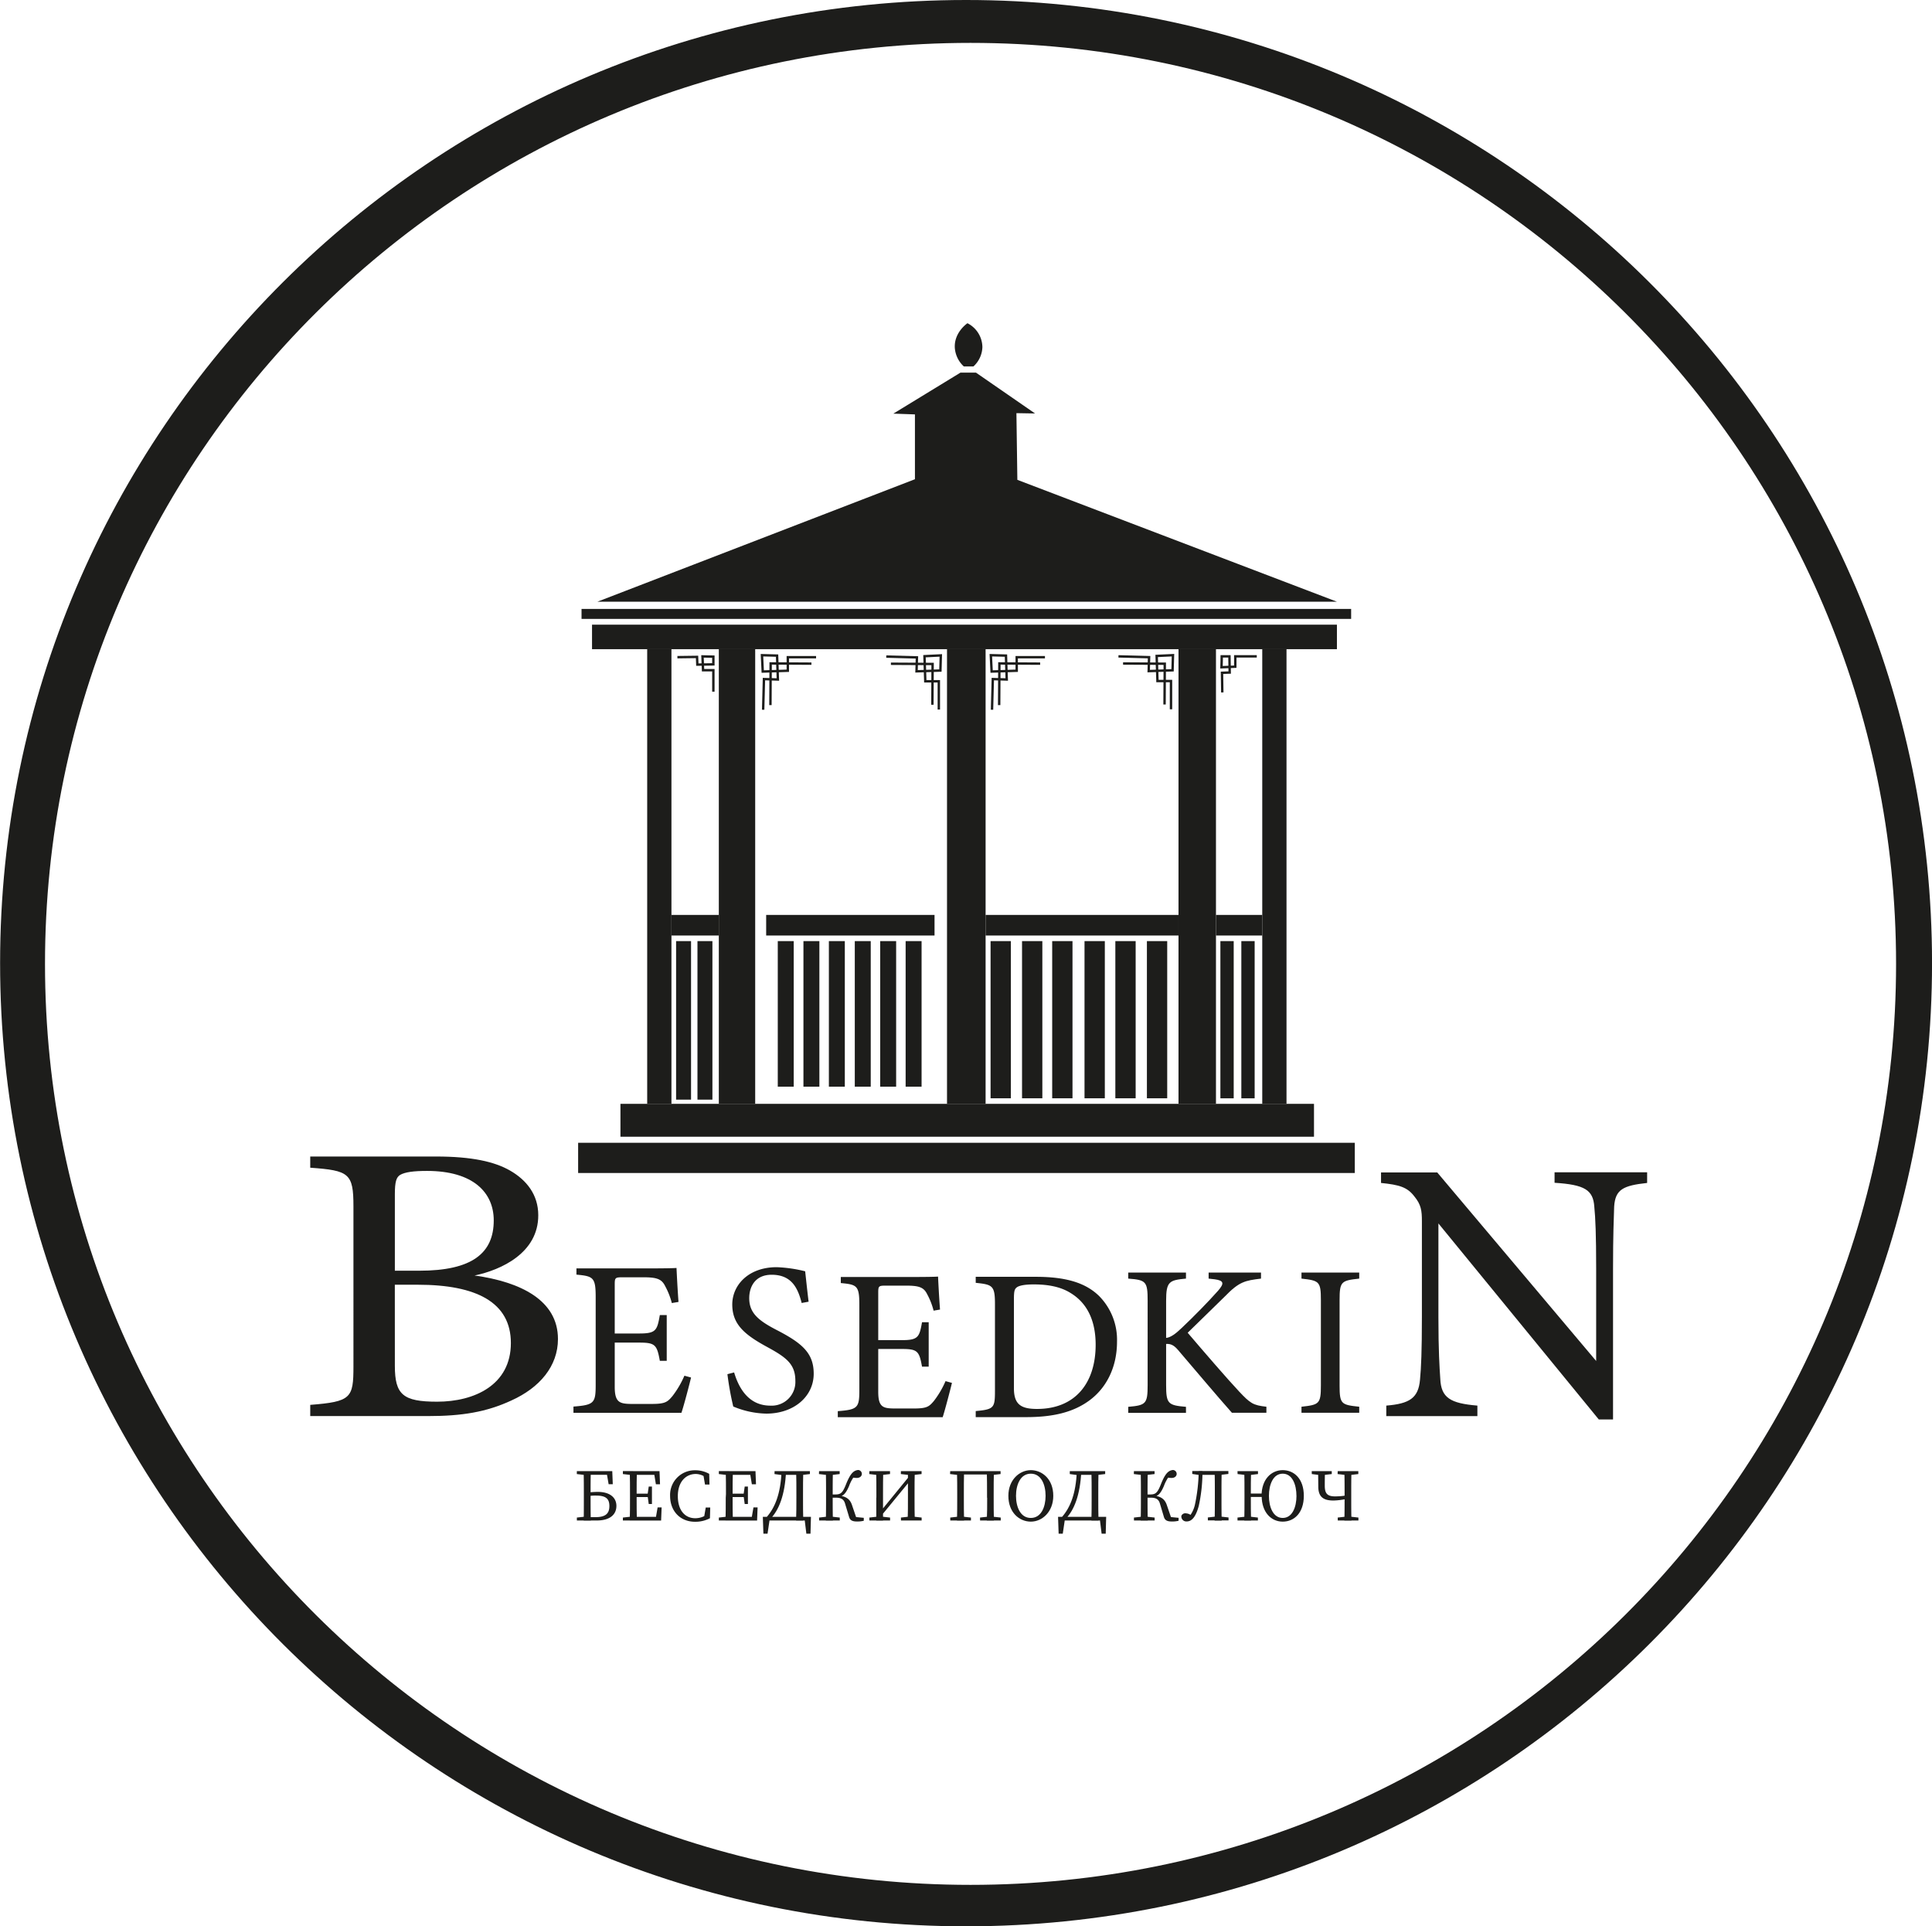 <?xml version="1.0" encoding="UTF-8"?> <svg xmlns="http://www.w3.org/2000/svg" id="Слой_1" data-name="Слой 1" viewBox="0 0 602.32 600.49"> <defs> <style>.cls-1{fill:#1d1d1b;}.cls-2{fill:none;stroke:#1d1d1b;stroke-miterlimit:10;stroke-width:0.75px;}</style> </defs> <rect class="cls-1" x="184.57" y="194.73" width="232.23" height="7.64"></rect> <rect class="cls-1" x="201.77" y="202.37" width="7.56" height="141.74"></rect> <rect class="cls-1" x="224.1" y="202.37" width="11.34" height="141.74"></rect> <rect class="cls-1" x="295.24" y="202.37" width="12.03" height="141.74"></rect> <rect class="cls-1" x="367.41" y="202.37" width="11.68" height="141.74"></rect> <rect class="cls-1" x="393.52" y="202.37" width="7.56" height="141.74"></rect> <rect class="cls-1" x="193.43" y="344.1" width="216.22" height="10.25"></rect> <rect class="cls-1" x="180.24" y="356.24" width="242.13" height="9.42"></rect> <rect class="cls-1" x="181.3" y="189.82" width="239.93" height="3.11"></rect> <path class="cls-1" d="M-538.39,460.81H-768.95l99-38.18q0-10.11,0-20.21l-6.73-.24,20.92-12.78,4.84,0,18.42,12.73-5.81-.1q.14,10.4.29,20.79Z" transform="translate(955.19 -273.24)"></path> <path class="cls-1" d="M-653.58,374c-.23.16-4.18,2.93-3.94,7.62a8.73,8.73,0,0,0,2.81,5.85h3a8.51,8.51,0,0,0,2.79-6A8.46,8.46,0,0,0-653.58,374Z" transform="translate(955.19 -273.24)"></path> <rect class="cls-1" x="209.33" y="285.21" width="14.78" height="6.42"></rect> <rect class="cls-1" x="238.86" y="285.21" width="52.49" height="6.42"></rect> <rect class="cls-1" x="307.27" y="285.21" width="60.14" height="6.42"></rect> <rect class="cls-1" x="379.09" y="285.21" width="14.43" height="6.42"></rect> <rect class="cls-1" x="210.78" y="293.37" width="4.66" height="49.42"></rect> <rect class="cls-1" x="217.44" y="293.37" width="4.66" height="49.42"></rect> <rect class="cls-1" x="242.48" y="293.37" width="4.97" height="45.38"></rect> <rect class="cls-1" x="250.48" y="293.37" width="4.97" height="45.38"></rect> <rect class="cls-1" x="258.41" y="293.37" width="4.97" height="45.38"></rect> <rect class="cls-1" x="266.49" y="293.37" width="4.97" height="45.38"></rect> <rect class="cls-1" x="274.41" y="293.37" width="4.97" height="45.38"></rect> <rect class="cls-1" x="282.34" y="293.37" width="4.97" height="45.38"></rect> <rect class="cls-1" x="308.82" y="293.37" width="6.33" height="49"></rect> <rect class="cls-1" x="318.63" y="293.37" width="6.33" height="49"></rect> <rect class="cls-1" x="328.03" y="293.37" width="6.33" height="49"></rect> <rect class="cls-1" x="338.11" y="293.37" width="6.33" height="49"></rect> <rect class="cls-1" x="347.72" y="293.37" width="6.33" height="49"></rect> <rect class="cls-1" x="357.56" y="293.37" width="6.33" height="49"></rect> <rect class="cls-1" x="380.47" y="293.37" width="4.15" height="49.01"></rect> <rect class="cls-1" x="387" y="293.37" width="4.15" height="49.01"></rect> <path class="cls-2" d="M-717.27,494.49l.25-9.56,4.34.13-.25-7.45-4.71-.12.24,5.09,7.82-.25v-4.22h8.81" transform="translate(955.19 -273.24)"></path> <path class="cls-2" d="M-715,493.05q0-6.49.07-13l12.71.07" transform="translate(955.19 -273.24)"></path> <path class="cls-2" d="M-678.88,477.92l9.55.25-.12,4.34,7.44-.24.13-4.72-5.09.25.25,7.82h4.22v8.8" transform="translate(955.19 -273.24)"></path> <path class="cls-2" d="M-677.44,480.15l13,.07q0,6.34-.07,12.71" transform="translate(955.19 -273.24)"></path> <path class="cls-2" d="M-645.92,494.49l.25-9.56,4.34.13-.24-7.45-4.72-.12.25,5.09,7.82-.25v-4.22h8.8" transform="translate(955.19 -273.24)"></path> <path class="cls-2" d="M-643.69,493.05q0-6.49.07-13l12.71.07" transform="translate(955.19 -273.24)"></path> <path class="cls-2" d="M-606.5,477.85l9.55.25-.12,4.34,7.44-.25.13-4.71-5.09.24.25,7.82h4.22v8.81" transform="translate(955.19 -273.24)"></path> <path class="cls-2" d="M-605.06,480.07l13,.07q0,6.36-.07,12.71" transform="translate(955.19 -273.24)"></path> <path class="cls-2" d="M-744,478.1l6.12-.08.09,2.4,5-.08v-2.4l-3.39-.08c.06,1.43.11,2.86.17,4.3h3.22v6.7" transform="translate(955.19 -273.24)"></path> <path class="cls-2" d="M-574.13,489.09l-.09-6.12,2.4-.08-.08-5.05h-2.4c0,1.13-.05,2.27-.08,3.4l4.3-.17v-3.23h6.7" transform="translate(955.19 -273.24)"></path> <path class="cls-1" d="M-654,273.24c-166.32,0-301.16,134.42-301.16,300.24S-820.35,873.73-654,873.73-352.86,739.3-352.86,573.48-487.7,273.24-654,273.24Zm1.4,587.57c-159.37,0-288.56-128.54-288.56-287.1S-812,286.61-652.63,286.61s288.56,128.54,288.56,287.1S-493.26,860.81-652.63,860.81Z" transform="translate(955.19 -273.24)"></path> <path class="cls-1" d="M-807.24,670.85c14.36,2,26,7.72,26,19.8,0,8.46-5.69,15.18-14.52,19.16-7.78,3.61-15.42,4.86-25.89,4.86h-36.82v-3.49c12.72-1,13.47-2.11,13.47-11.95V649.32c0-10.33-1.35-11.2-13.47-12.07v-3.49h39.21c11.23,0,18.26,1.62,23.05,4.36,5.24,3,8.83,7.59,8.83,13.94C-787.34,663.76-798.86,669.11-807.24,670.85Zm-17.22-1.49c16.47,0,23.2-5.47,23.2-15.68,0-8.71-6.43-15.43-20.8-15.43-4.19,0-6.89.37-8.38,1.24-1.2.75-1.65,2.12-1.65,6.1v23.77ZM-832.09,699c0,9,2.54,11.19,13.17,11.19,11.68,0,23-5.22,23-18.29,0-12.7-10.78-18.17-29-18.17h-7.18Z" transform="translate(955.19 -273.24)"></path> <path class="cls-1" d="M-739.75,702.65c-.41,1.81-2.28,8.94-3,11h-33.66v-1.94c6.44-.49,6.93-1.11,6.93-6.79V677.58c0-6.16-.76-6.51-6-7v-1.94h21.2c6.51,0,9.21-.07,10-.14.07,1.73.34,6.92.62,10.59l-2.08.35a23,23,0,0,0-2.07-5.26c-1.11-2.29-2.7-2.77-6.86-2.77h-6.58c-2.15,0-2.29.21-2.29,2.21v15.31h7.69c5.2,0,5.54-1,6.37-5.75h2.15v14.27h-2.15c-.9-5-1.45-5.68-6.44-5.68h-7.62v13.78c0,4.85,1.53,5.27,5,5.34H-752c4.23,0,4.92-.63,6.44-2.43a29.37,29.37,0,0,0,3.74-6.37Z" transform="translate(955.19 -273.24)"></path> <path class="cls-1" d="M-705.26,679.42c-1.14-4.43-3-8.8-9.35-8.8-5.24,0-7,3.83-7,7.32,0,4.64,2.95,7,8.53,9.89,8.07,4.16,11.57,7.26,11.57,13.64,0,7.06-6.12,12.44-14.79,12.44a28,28,0,0,1-10.29-2.22,93.11,93.11,0,0,1-1.82-10.08l2.09-.54c1.34,4.51,4.3,10.35,11.29,10.35a7.39,7.39,0,0,0,7.8-7.73c0-5.17-2.75-7.26-8.67-10.49-7.06-3.83-11-7.05-11-13.31,0-6,5-11.63,13.85-11.63a42.91,42.91,0,0,1,8.88,1.28c.27,2.42.54,5.11,1.07,9.48Z" transform="translate(955.19 -273.24)"></path> <path class="cls-1" d="M-658.41,704.33c-.41,1.75-2.22,8.68-2.89,10.69H-694v-1.88c6.25-.47,6.72-1.08,6.72-6.59V680c0-6-.74-6.32-5.78-6.79v-1.89h20.58c6.31,0,8.94-.06,9.74-.13.07,1.68.34,6.72.61,10.28l-2,.34a22.21,22.21,0,0,0-2-5.11c-1.07-2.22-2.62-2.69-6.65-2.69h-6.39c-2.08,0-2.22.2-2.22,2.15V691h7.47c5,0,5.37-1,6.18-5.58h2.08v13.85h-2.08c-.87-4.84-1.41-5.51-6.25-5.51h-7.4v13.38c0,4.7,1.48,5.11,4.84,5.17h6.26c4.1,0,4.77-.6,6.25-2.35a28.75,28.75,0,0,0,3.63-6.18Z" transform="translate(955.19 -273.24)"></path> <path class="cls-1" d="M-632.3,671.26c9.48,0,15.46,1.88,19.63,5.85a19.41,19.41,0,0,1,5.72,14.38c0,7.87-3.23,14.26-8.41,18.16S-627,715-635.26,715H-651v-1.89c5.78-.53,6-1,6-6.52V679.73c0-5.78-.81-6.05-6-6.59v-1.88ZM-639.09,706c0,5,2.15,6.45,7.19,6.45,12.1,0,18.29-8.27,18.29-20,0-7.32-2.49-12.9-7.8-16.13-3.09-1.95-7-2.69-11.49-2.69-3,0-4.64.4-5.32.94s-.87,1.14-.87,3.77Z" transform="translate(955.19 -273.24)"></path> <path class="cls-1" d="M-603.45,669.94h18v1.88c-5.25.47-6.19.94-6.19,6.93v11.56c1.35-.13,2.89-1.21,4.84-3.09,3.77-3.56,8.27-8.14,11.36-11.63,2-2.29,1.82-3.16-1.07-3.56l-1.88-.21v-1.88h16.33v1.88c-5,.61-6.79.94-11.29,5.58-2,2-7.26,7.06-11.57,11.3,5.11,6,12.58,14.65,16.07,18.35s4.31,4.24,8.47,4.71v1.88h-10.75c-5.18-5.85-10.63-12.37-16.74-19.5-1.55-1.88-2.69-2-3.77-1.95V705c0,5.85.61,6.32,6.19,6.79v1.88h-18v-1.88c5.51-.47,6.05-.94,6.05-6.79V678.75c0-6-.47-6.52-6.05-6.93Z" transform="translate(955.19 -273.24)"></path> <path class="cls-1" d="M-549.44,713.64v-1.88c5.51-.61,6.05-.88,6.05-6.59V678.48c0-5.78-.54-6.05-6.05-6.66v-1.88h18v1.88c-5.58.61-6.12.88-6.12,6.66v26.69c0,5.78.54,6,6.12,6.59v1.88Z" transform="translate(955.19 -273.24)"></path> <path class="cls-1" d="M-441.68,642c-7.47.82-9.93,2-10.28,7.36-.11,3.74-.35,8.65-.35,19.52v46.85h-4.44l-50-61.11v29.21c0,10.52.35,15.78.58,19.17.24,6,3.16,7.71,11.57,8.41v3.27H-523v-3.27c7.24-.59,10-2.34,10.51-8.06.36-3.74.59-9,.59-19.63v-29.8c0-3.27-.23-5.14-2.34-7.71-2.22-2.92-4.67-3.62-10.4-4.21v-3.27h17.53l49.54,58.77V668.83c0-10.87-.23-15.89-.58-19.4-.35-5.26-3-6.89-12.39-7.48v-3.27h28.86Z" transform="translate(955.19 -273.24)"></path> <path class="cls-1" d="M-775.35,731.83h3.22v1.26h-.23l-3-.34Zm0,14.48,3-.34h.23v1.26h-3.22Zm2.18-6.2V739c0-2.37,0-4.76-.07-7.13H-771c-.07,2.32-.07,4.71-.07,7.13v1.15c0,2.36,0,4.76.07,7.12h-2.21C-773.17,744.91-773.17,742.52-773.17,740.11Zm1-8.28h7.86l.16,4.09h-1.29l-.71-4.09,1,1.15h-7.06Zm0,14.35h2.64c3.11,0,4.32-1.11,4.32-3.45,0-2.12-.92-3.27-4.09-3.27a13.55,13.55,0,0,0-2.87.23v-1.15a28.16,28.16,0,0,1,3.35-.23c3.89,0,5.8,1.86,5.8,4.37,0,2.25-1.47,4.55-6.21,4.55h-2.94Z" transform="translate(955.19 -273.24)"></path> <path class="cls-1" d="M-761,732.75v-.92h3.22v1.26H-758Zm3.22,13.22v1.26H-761v-.92l3-.34Zm-1-7c0-2.37,0-4.76-.07-7.13h2.21c-.07,2.32-.07,4.71-.07,7.13v.87c0,2.64,0,5,.07,7.4h-2.21c.07-2.32.07-4.71.07-7.12Zm7.4-7.13,1,1.15h-7.41v-1.15h8.21l.16,4.09h-1.29Zm-1.17,8.07h-5.2v-1.06h5.2Zm3.63,3.24-.16,4.09h-8.67v-1.15h7.87l-1,1.15.71-4.09Zm-4.37-4.07.35-2.44h1v5.45h-1l-.35-2.55Z" transform="translate(955.19 -273.24)"></path> <path class="cls-1" d="M-734.32,745v1.26l-1.43.32.58-3.4h1.4l-.09,3.34a9.71,9.71,0,0,1-4.65,1.1c-4.64,0-7.77-3.36-7.77-8.05a7.68,7.68,0,0,1,7.75-8,8.89,8.89,0,0,1,4.44,1.11l.09,3.33h-1.4l-.58-3.4,1.43.32v1.4a5.36,5.36,0,0,0-3.71-1.61c-3.1,0-5.61,2.42-5.61,6.9s2.26,6.9,5.45,6.9A6.39,6.39,0,0,0-734.32,745Z" transform="translate(955.19 -273.24)"></path> <path class="cls-1" d="M-731.08,732.75v-.92h3.22v1.26h-.23Zm3.22,13.22v1.26h-3.22v-.92l3-.34Zm-1-7c0-2.37,0-4.76-.07-7.13h2.21c-.07,2.32-.07,4.71-.07,7.13v.87c0,2.64,0,5,.07,7.4H-729c.07-2.32.07-4.71.07-7.12Zm7.4-7.13,1,1.15h-7.41v-1.15h8.21l.16,4.09h-1.29Zm-1.17,8.07h-5.2v-1.06h5.2Zm3.63,3.24-.16,4.09h-8.67v-1.15H-720l-1,1.15.71-4.09Zm-4.37-4.07.35-2.44h1v5.45h-1l-.35-2.55Z" transform="translate(955.19 -273.24)"></path> <path class="cls-1" d="M-717.37,746.08h15l-.14,5.25h-1.29l-.64-5.25,1,1.15h-12.85l1.17-1.15-.78,5.25h-1.29Zm5.84-14.25h1.4c-.34,7.59-2.3,12.18-4.76,14.74l-1.26-.44C-713.6,743.21-711.81,738.93-711.53,731.83Zm-2.18,0H-711v1.26h-.18l-2.55-.34Zm2.73,0h5.11V733H-711Zm4.07,8.28V739c0-2.42,0-4.81-.07-7.13h2.21c-.07,2.37-.07,4.76-.07,7.13v1.15c0,2.41,0,4.8.07,7.12H-707C-706.91,744.87-706.91,742.47-706.91,740.11Zm1-8.28h3.22v.92l-3,.34h-.23Z" transform="translate(955.19 -273.24)"></path> <path class="cls-1" d="M-699.84,731.83h6.43v.92l-3,.34h-.46l-3-.34Zm0,14.48,3-.34h.46l3,.34v.92h-6.43Zm2.18-6.2V739c0-2.37,0-4.76-.07-7.13h2.21c-.07,2.32-.07,4.71-.07,7.42v.63c0,2.59,0,5,.07,7.35h-2.21C-697.66,744.91-697.66,742.52-697.66,740.11Zm5.91,1.79c-.39-1.31-1.27-1.79-2.85-1.79h-2v-1h1.75c1.68,0,2.3-.34,3.38-3.08,1.43-3.59,2.42-4.37,3.8-4.55a1.22,1.22,0,0,1,1.17,1.22c0,.57-.48,1.26-1.59,1.26a6.67,6.67,0,0,1-1.88-.28l1.7-1a12.18,12.18,0,0,0-2.23,3.84c-1.13,2.58-1.91,3.17-3.68,3.45l-.21-.58c2.72.14,4.14,1,4.81,3l1.42,4.17-.5-.44,2.76.27v.92a8.34,8.34,0,0,1-2.05.23c-1.47,0-2.21-.34-2.53-1.42Z" transform="translate(955.19 -273.24)"></path> <path class="cls-1" d="M-684.16,731.83h6.44v.92l-3,.34h-.46l-3-.34Zm0,14.48,3-.34h.46l3,.34v.92h-6.44Zm2.19-6.2V739c0-2.37,0-4.76-.07-7.13h2.2c-.06,2.32-.06,4.71-.06,7.13v8.27H-682C-682,744.91-682,742.52-682,740.11Zm.78,4.92,10.35-12.67v1.7l-10.35,12.6Zm6.87-13.2h6.44v.92l-3,.34h-.46l-3-.34Zm0,14.48,3-.34h.46l3,.34v.92h-6.44Zm2.19-6.66v-7.82H-670c-.07,2.32-.07,4.71-.07,7.13v1.15c0,2.36,0,4.76.07,7.12h-2.21C-672.13,744.91-672.13,742.52-672.13,739.65Z" transform="translate(955.19 -273.24)"></path> <path class="cls-1" d="M-658.95,731.83h3.22v1.26H-656l-3-.34Zm0,14.48,3-.34h.46l3,.34v.92h-6.44Zm2.18-6.2V739c0-2.37,0-4.76-.07-7.13h2.21c-.07,2.32-.07,4.71-.07,7.13v1.15c0,2.36,0,4.76.07,7.12h-2.21C-656.77,744.91-656.77,742.52-656.77,740.11Zm1-8.28h9.33v1.06h-9.33Zm6.11,14.48,3-.34h.46l3,.34v.92h-6.44Zm2.19-6.2V739c0-2.37,0-4.76-.07-7.13h2.21c-.07,2.32-.07,4.71-.07,7.13v1.15c0,2.36,0,4.76.07,7.12h-2.21C-647.43,744.91-647.43,742.52-647.43,740.11Zm1-8.28h3.22v.92l-3,.34h-.23Z" transform="translate(955.19 -273.24)"></path> <path class="cls-1" d="M-626.82,739.53c0,5-3.45,8.05-7,8.05s-7-2.81-7-8.05c0-5,3.49-8,7-8S-626.82,734.29-626.82,739.53Zm-7,6.9c3.25,0,4.6-3.45,4.6-6.9s-1.35-6.9-4.6-6.9-4.62,3.45-4.62,6.9S-637.08,746.43-633.84,746.43Z" transform="translate(955.19 -273.24)"></path> <path class="cls-1" d="M-625.33,746.08h15l-.14,5.25h-1.28l-.65-5.25,1,1.15h-12.85l1.17-1.15-.78,5.25h-1.29Zm5.85-14.25h1.4c-.35,7.59-2.3,12.18-4.76,14.74l-1.27-.44C-621.55,743.21-619.76,738.93-619.48,731.83Zm-2.19,0h2.74v1.26h-.19l-2.55-.34Zm2.74,0h5.1V733h-5.1Zm4.07,8.28V739c0-2.42,0-4.81-.07-7.13h2.21c-.07,2.37-.07,4.76-.07,7.13v1.15c0,2.41,0,4.8.07,7.12h-2.21C-614.86,744.87-614.86,742.47-614.86,740.11Zm1-8.28h3.22v.92l-3,.34h-.23Z" transform="translate(955.19 -273.24)"></path> <path class="cls-1" d="M-601.68,731.83h6.44v.92l-3,.34h-.46l-3-.34Zm0,14.48,3-.34h.46l3,.34v.92h-6.44Zm2.18-6.2V739c0-2.37,0-4.76-.07-7.13h2.21c-.07,2.32-.07,4.71-.07,7.42v.63c0,2.59,0,5,.07,7.35h-2.21C-599.5,744.91-599.5,742.52-599.5,740.11Zm5.91,1.79c-.39-1.31-1.26-1.79-2.85-1.79h-2v-1h1.75c1.67,0,2.29-.34,3.38-3.08,1.42-3.59,2.41-4.37,3.79-4.55a1.22,1.22,0,0,1,1.17,1.22c0,.57-.48,1.26-1.58,1.26a6.74,6.74,0,0,1-1.89-.28l1.7-1a12.37,12.37,0,0,0-2.23,3.84c-1.13,2.58-1.91,3.17-3.68,3.45l-.2-.58c2.71.14,4.13,1,4.8,3l1.43,4.17-.51-.44,2.76.27v.92a8.28,8.28,0,0,1-2.05.23c-1.47,0-2.2-.34-2.53-1.42Z" transform="translate(955.19 -273.24)"></path> <path class="cls-1" d="M-585.42,745a2.9,2.9,0,0,1,2,1h-1a9.23,9.23,0,0,0,1.74-3.63,52.91,52.91,0,0,0,1.2-10.6h1.17a50.18,50.18,0,0,1-1.15,10.9c-.92,3.42-2.18,4.85-3.75,4.85a1.55,1.55,0,0,1-1.67-1.75A1.31,1.31,0,0,1-585.42,745Zm1.93-13.2h2.76v1.26h-.46l-2.3-.34Zm2.76,0h5.31V733h-5.31Zm2.09,14.48,3-.34h.46l3,.34v.92h-6.44Zm2.19-6.2V739c0-2.42,0-4.81-.07-7.13h2.21c-.07,2.37-.07,4.76-.07,7.13v1.15c0,2.41,0,4.8.07,7.12h-2.21C-576.45,744.87-576.45,742.47-576.45,740.11Zm1-8.28h3.22v.92l-3,.34h-.23Z" transform="translate(955.19 -273.24)"></path> <path class="cls-1" d="M-569.39,731.83H-563v.92l-2.9.34h-.46l-3-.34Zm0,14.48,3-.34h.46l2.9.34v.92h-6.35Zm2.18-6.2V739c0-2.37,0-4.76-.06-7.13h2.11c-.07,2.32-.07,4.71-.07,7.13v.69c0,2.82,0,5.22.07,7.58h-2.11C-567.21,744.91-567.21,742.52-567.21,740.11Zm1-1.29h5.47v1.06h-5.47Zm4.32.71c0-5.17,3.06-8,6.6-8s6.58,2.67,6.58,8-3,8.05-6.58,8.05S-561.85,744.71-561.85,739.53Zm10.88,0c0-3.45-1.27-6.9-4.28-6.9s-4.3,3.45-4.3,6.9,1.29,6.9,4.3,6.9S-551,743-551,739.53Z" transform="translate(955.19 -273.24)"></path> <path class="cls-1" d="M-546.25,731.83H-540v.92l-3,.34h-.46l-2.76-.34Zm2,0h2.14c-.05,1.49-.07,3-.07,4.53,0,2.55.88,3.35,3.27,3.35a22.22,22.22,0,0,0,4-.39v1.06a21.76,21.76,0,0,1-4.53.62c-2.8,0-4.76-.83-4.76-4.32Zm6.1,0h6.43v.92l-3,.34h-.46l-3-.34Zm0,14.48,3-.34h.46l3,.34v.92h-6.43ZM-536,740v-1c0-2.37,0-4.76-.07-7.13h2.21c-.07,2.32-.07,4.71-.07,7.13v1.15c0,2.36,0,4.76.07,7.12h-2.21C-536,744.91-536,742.52-536,740Z" transform="translate(955.19 -273.24)"></path> </svg> 
